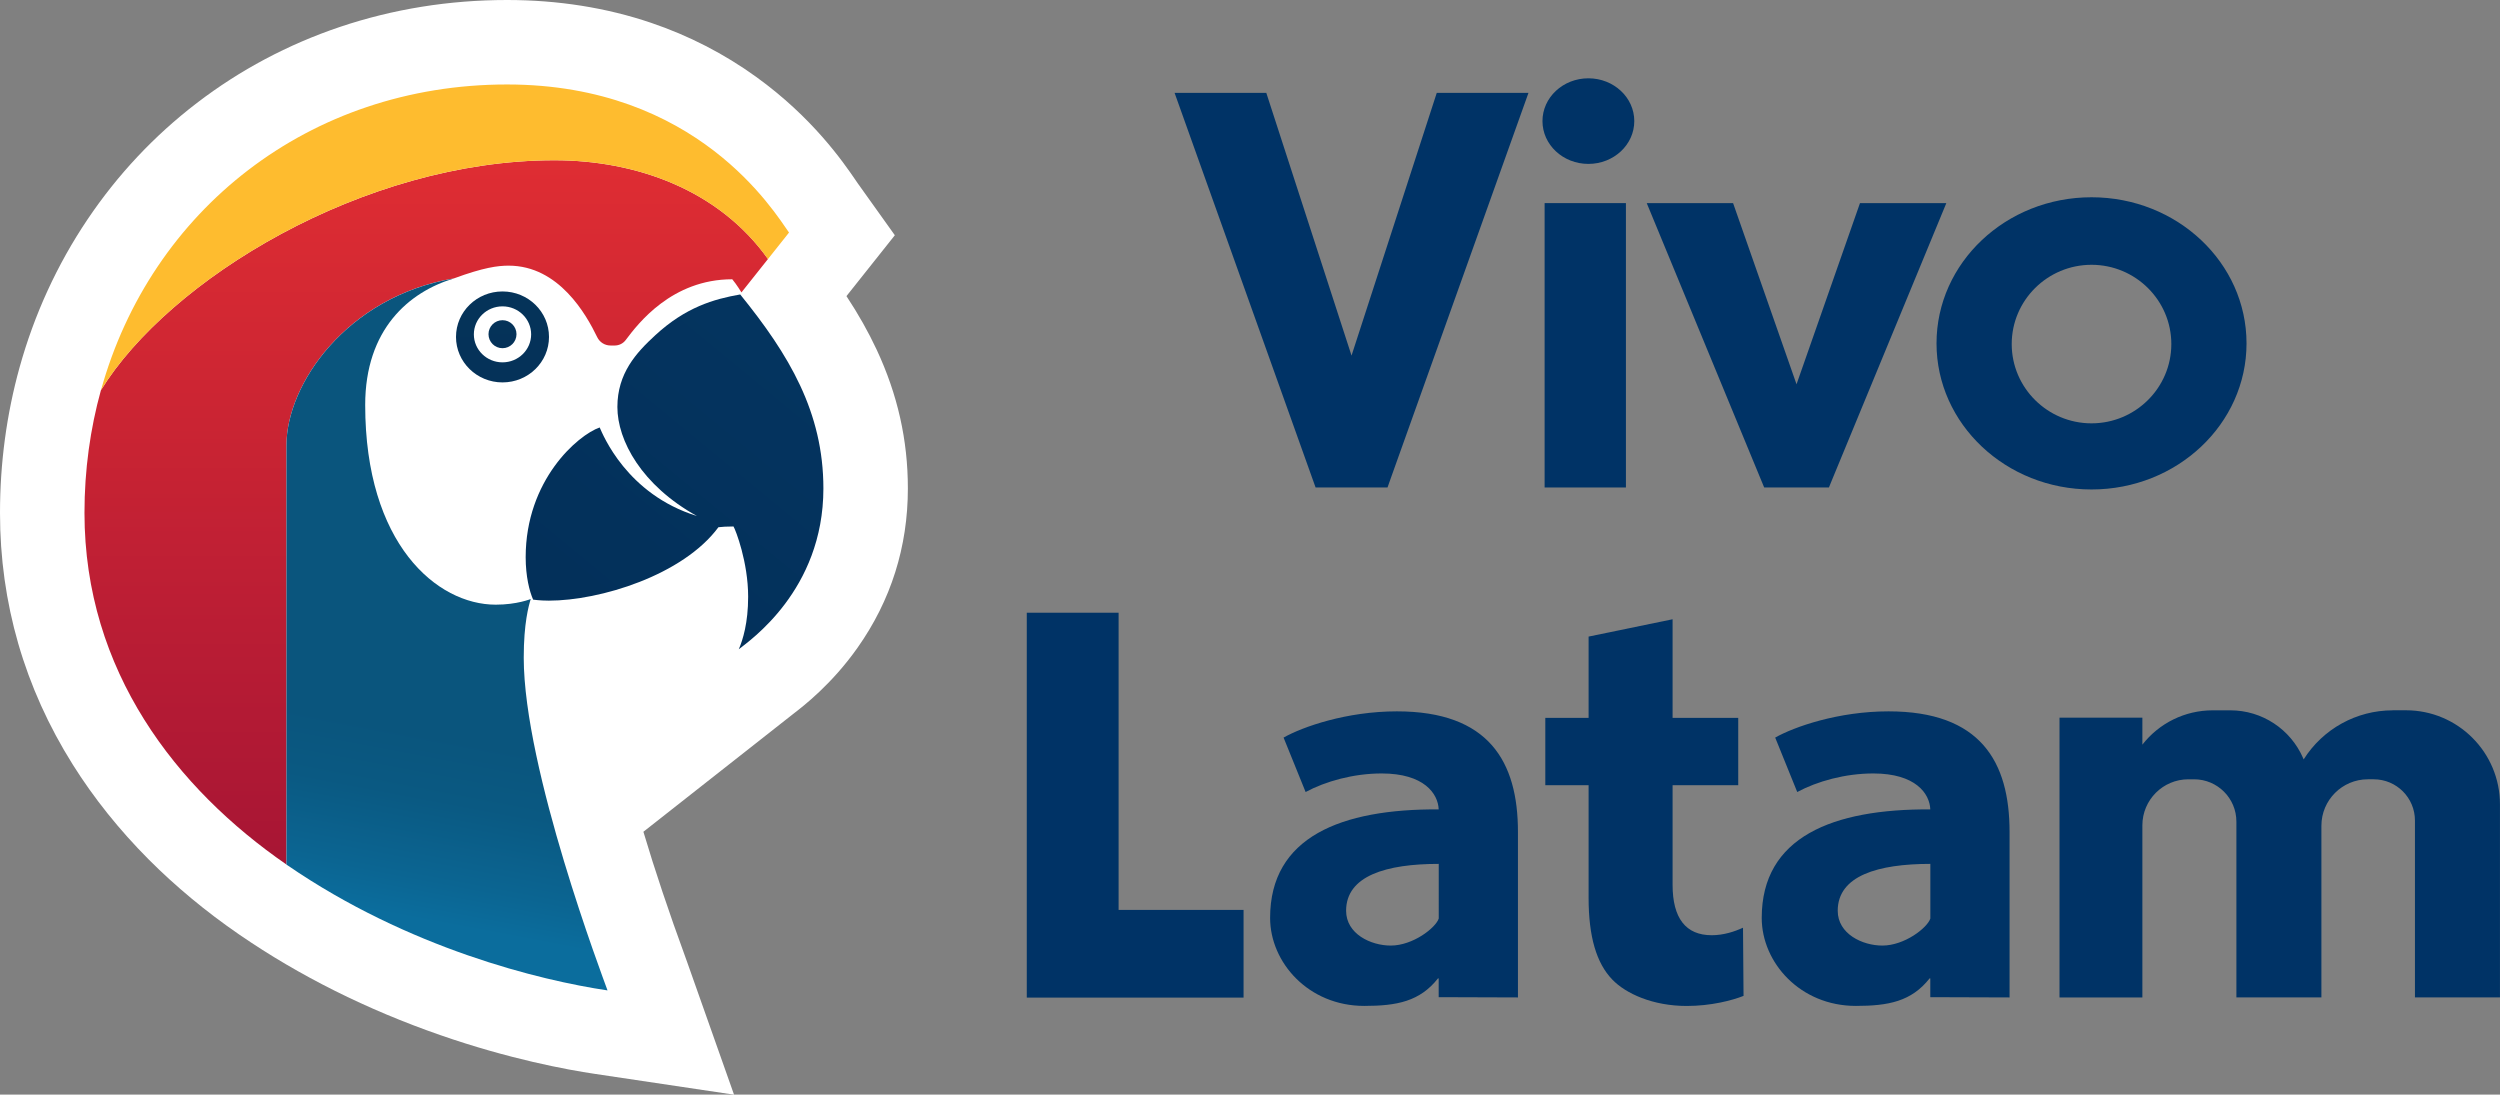 <?xml version="1.0" encoding="utf-8"?>
<!-- Generator: Adobe Illustrator 19.0.0, SVG Export Plug-In . SVG Version: 6.00 Build 0)  -->
<svg version="1.1" id="Layer_2" xmlns="http://www.w3.org/2000/svg" xmlns:xlink="http://www.w3.org/1999/xlink" x="0px" y="0px"
	 viewBox="0 0 4661.2 2040.9" style="enable-background:new 0 0 4661.2 2040.9;" xml:space="preserve">
<rect x="0" y="0" width="4661.2" height="2040.9" fill="#808080" stroke="none"/>
<style type="text/css">
	.st0{fill:#FFFFFF;}
	.st1{fill:#FFFFFF;}
	.st2{fill:url(#SVGID_1_);}
	.st3{fill:url(#SVGID_2_);}
	.st4{fill:url(#SVGID_3_);}
	.st5{fill:url(#SVGID_4_);}
	.st6{fill:url(#SVGID_5_);}
	.st7{fill:#FEBC2F;}
	.st8{fill:#003366;}
</style>
<path class="st0" d="M1109.6,2002.3c-52.7-7.8-160.3-27.7-289.1-72.5c-136.3-47.4-261.9-110.1-373.2-186.5l-2.6-1.8
	c-61.1-42.1-117.4-88.9-167.3-138.9c-54.9-55.1-102.6-114.7-141.8-177.2C45.6,1282,0,1124.2,0,956.3c0-92.8,12.3-184,36.4-271
	c27.5-99.1,70.1-191.9,126.5-275.8C219,326,287.7,252.8,367.1,192c80.3-61.5,170-109.2,266.7-141.8C732.8,16.9,837.6,0,945.4,0
	c94.8,0,185.1,14.3,268.4,42.5c70.4,23.8,136.4,57.8,196,100.8c105.4,76.1,161.8,158.1,185.9,193.3l0.2,0.3c1.2,1.8,2.9,4.3,3.5,5.1
	l69,96.6l-90.2,113.5c22.4,34,40.8,66.7,56.3,99.8c39.1,83.8,58.2,168.4,58.2,258.8c0,108.8-31.5,208.6-93.7,296.8
	c-48.1,68.2-100.8,108.8-120.6,124c-0.6,0.5-1.4,1.1-2,1.6l-0.4,0.3l-276.4,217.4c21.4,71.8,47.7,150.3,78,233l0.2,0.6
	c1.8,4.8,2.8,7.7,3.5,9.7l87.3,246.9L1109.6,2002.3z"/>
<g>
	<g>
		<path class="st1" d="M1380.1,549l2.3-3.6l-0.6-40.4l-38-16.9l-305.8-61.8l-332.7,46.1l-118,473.2c0,0,192.4,281.8,190.9,284
			s199.8-97.4,199.8-97.4l11.7-15.5l4.3,1.2l45-41l2.5-157l126.6,63l137.7,6.1l29.3-47.9l74.1-213.5l-63.3-139.1L1380.1,549z"/>
		<linearGradient id="SVGID_1_" gradientUnits="userSpaceOnUse" x1="1085.092" y1="1185.59" x2="1497.192" y2="684.773">
			<stop  offset="0" style="stop-color:#033059"/>
			<stop  offset="5.762339e-002" style="stop-color:#03305A"/>
			<stop  offset="1" style="stop-color:#04345F"/>
		</linearGradient>
		<path class="st2" d="M1380.1,549c91.1,112.4,155.1,219.4,155.1,361.8c0,190.3-139,284.5-157.8,299.8c7.6-17.4,17.5-49.3,17.5-98
			c0-64.5-23.3-124.5-27.3-131c-11.2,0-22.6,0.6-28.1,1.4c-66.2,89.5-220.8,136.9-316.2,136.9c-16.8,0-29.3-1.9-29.3-1.9
			c-6.8-15.3-13.9-43.2-13.9-79.1c0-143.9,97.4-227.8,138-241.9c5.7,12.6,50,124.5,181.3,165.1c-103.1-57.2-148.3-140.7-148.3-203.3
			c0-62.8,35.1-101.1,70.7-133.8C1278.4,572.8,1330.9,557.6,1380.1,549z"/>
		<g>
			<linearGradient id="SVGID_2_" gradientUnits="userSpaceOnUse" x1="936.865" y1="543.396" x2="936.865" y2="712.899">
				<stop  offset="0" style="stop-color:#053359"/>
				<stop  offset="1" style="stop-color:#053259"/>
			</linearGradient>
			<path class="st3" d="M936.9,543.4c-47.9,0-86.7,37.9-86.7,84.8c0,46.8,38.8,84.8,86.7,84.8s86.7-37.9,86.7-84.8
				C1023.6,581.3,984.8,543.4,936.9,543.4z M936.9,675.6c-29.5,0-53.4-23.4-53.4-52.2c0-28.8,23.9-52.2,53.4-52.2
				s53.4,23.4,53.4,52.2C990.3,652.2,966.4,675.6,936.9,675.6z"/>
			<linearGradient id="SVGID_3_" gradientUnits="userSpaceOnUse" x1="936.865" y1="596.996" x2="936.865" y2="649.134">
				<stop  offset="0" style="stop-color:#053359"/>
				<stop  offset="1" style="stop-color:#053259"/>
			</linearGradient>
			<circle class="st4" cx="936.9" cy="623.1" r="26.1"/>
		</g>
		<g>
			<linearGradient id="SVGID_4_" gradientUnits="userSpaceOnUse" x1="794.692" y1="1611.933" x2="794.692" y2="298.831">
				<stop  offset="0" style="stop-color:#A71534"/>
				<stop  offset="1" style="stop-color:#DF2D33"/>
			</linearGradient>
			<path class="st5" d="M1033.8,298.8c-357.2,0-719.2,223.2-845.6,428.6c-20,72.2-30.7,148.9-30.7,228.9
				c0,295.1,171.8,514.4,376.6,655.6c0-65.2,0-733.2,0-781.9c0-112.9,111.3-276.9,312.4-311c55.2-20.3,81.6-23.7,101.8-23.7
				c93.8,0,144.9,91.4,165.2,133.4c4.6,9.5,14.2,15.5,24.8,15.5h7.9c8,0,15.6-3.8,20.4-10.2c22.8-30.4,85.9-113.3,198.7-113.3
				c7.9,9.4,17.1,24.5,17.1,24.5l49.5-62.3l0,0C1340.2,353.9,1186,298.8,1033.8,298.8z"/>
			<linearGradient id="SVGID_5_" gradientUnits="userSpaceOnUse" x1="760.988" y1="1710.949" x2="866.17" y2="1157.133">
				<stop  offset="0" style="stop-color:#0B6D9D"/>
				<stop  offset="0.138" style="stop-color:#0B6592"/>
				<stop  offset="0.403" style="stop-color:#0A5982"/>
				<stop  offset="0.613" style="stop-color:#0A557D"/>
				<stop  offset="1" style="stop-color:#0A557D"/>
			</linearGradient>
			<path class="st6" d="M534.1,830.1c0,48.7,0,716.7,0,781.9c0.7,0.5,1.5,1,2.2,1.5c225.8,154.9,470.9,214.4,596.4,233.1
				c-8.2-23.1-156.2-412.6-156.2-620.3c0-64.4,9.2-97,13.1-109.5c0,0-25.6,10.6-65.3,10.6c-110,0-243.4-113.5-243.4-372.4
				c0-140.7,81.2-210.7,165.6-235.9C645.5,553.2,534.1,717.1,534.1,830.1z"/>
			<path class="st7" d="M945.4,157.5c-370,0-664.3,235.5-757.1,569.9C314.6,522,676.6,298.8,1033.8,298.8
				c152.2,0,306.3,55.1,398,184.3l0,0l39.3-49.5C1443.6,395,1300.2,157.5,945.4,157.5z"/>
		</g>
	</g>
</g>
<g>
	<g>
		<polygon class="st8" points="1914.4,1142.4 2085.6,1142.4 2085.6,1696.5 2318.6,1696.5 2318.6,1860 1914.4,1860 		"/>
		<path class="st8" d="M2604.5,1326.3c-93.5,0-175.5,28.7-211.3,48.9l41.1,101.5c37.2-20,89.3-34.6,141.8-34.6
			c78.8,0,105.2,37.5,106.3,67c-181.7-1.1-314.3,51.3-314.3,202.3c0,83.2,71.6,164.1,175.5,164.1c60.9,0,103.7-8.4,137.5-51.3h1.3
			v35l147.8,0.5v-308.3C2830.3,1419.7,2775.7,1326.3,2604.5,1326.3z M2682.5,1712.6c-5.7,17.3-48,50.4-89.5,50.4
			c-37.1,0-83.2-21.7-83.2-64.9c0-65.4,75.2-87.4,172.7-87.4V1712.6z"/>
		<path class="st8" d="M3521.1,1326.3c-93.5,0-175.5,28.7-211.3,48.9l41.1,101.5c37.2-20,89.3-34.6,141.8-34.6
			c78.8,0,105.2,37.5,106.3,67c-181.7-1.1-314.3,51.3-314.3,202.3c0,83.2,71.6,164.1,175.5,164.1c60.9,0,103.7-8.4,137.5-51.3h1.3
			v35l147.8,0.5v-308.3C3746.9,1419.7,3692.3,1326.3,3521.1,1326.3z M3599.1,1712.6c-5.7,17.3-48,50.4-89.5,50.4
			c-37.1,0-83.2-21.7-83.2-64.9c0-65.4,75.2-87.4,172.7-87.4V1712.6z"/>
		<path class="st8" d="M3118.5,1154.6v183.9h122.4V1464h-122.4v185.9c0,62,24.6,93.8,72.9,93.8c22.1,0,42.2-6.6,58.4-14l1,127.1
			c-21,8.4-60.7,18.8-105.9,18.8c-63.2,0-113.7-23-138.9-49.3c-29.4-30.5-44.1-79.8-44.1-152.3V1464h-80.7v-125.5h80.7v-151.6
			L3118.5,1154.6z"/>
		<path class="st8" d="M4461.1,1324.4c-67.4,0-130,34.5-166,91.5v0l-1-2.4c-23.5-54.1-76.7-89.1-135.6-89.1l-0.2,0h-33
			c-51.4,0-99.6,23.8-130.9,64v-50.3h-154.5v521.6h154.5v-320.9c0-47.4,38.4-85.8,85.8-85.8h10.6c43.6,0,78.9,35.3,78.9,78.9v327.8
			h158.5v-320.1c0-47.8,38.8-86.6,86.6-86.6h10.9c42.5,0,76.9,34.4,76.9,76.9v329.8h158.5v-360.1c0-96.8-78.5-175.3-175.3-175.3
			H4461.1z"/>
	</g>
	<g>
		<polygon class="st8" points="2678.8,173.2 2519.9,663 2361,173.2 2190,173.2 2446.2,890.2 2452.9,908.9 2587,908.9 2593.6,890.2 
			2849.8,173.2 		"/>
		<polygon class="st8" points="3467.9,378.7 3349.6,716.5 3231.3,378.7 3070.3,378.7 3283.7,895.4 3289.3,908.9 3349.6,908.9 
			3410,908.9 3415.5,895.4 3628.9,378.7 		"/>
		<rect x="2879.9" y="378.7" class="st8" width="151.6" height="530.2"/>
		<ellipse class="st8" cx="2961.5" cy="225.8" rx="85.6" ry="79.8"/>
		<path class="st8" d="M3899.6,367.8c-159.6,0-289,122-289,272.4s129.4,272.4,289,272.4c159.6,0,289-122,289-272.4
			S4059.2,367.8,3899.6,367.8z M3899.6,789.3c-82,0-148.8-66.3-148.8-147.8s66.7-147.8,148.8-147.8s148.8,66.3,148.8,147.8
			S3981.6,789.3,3899.6,789.3z"/>
	</g>
</g>
</svg>
